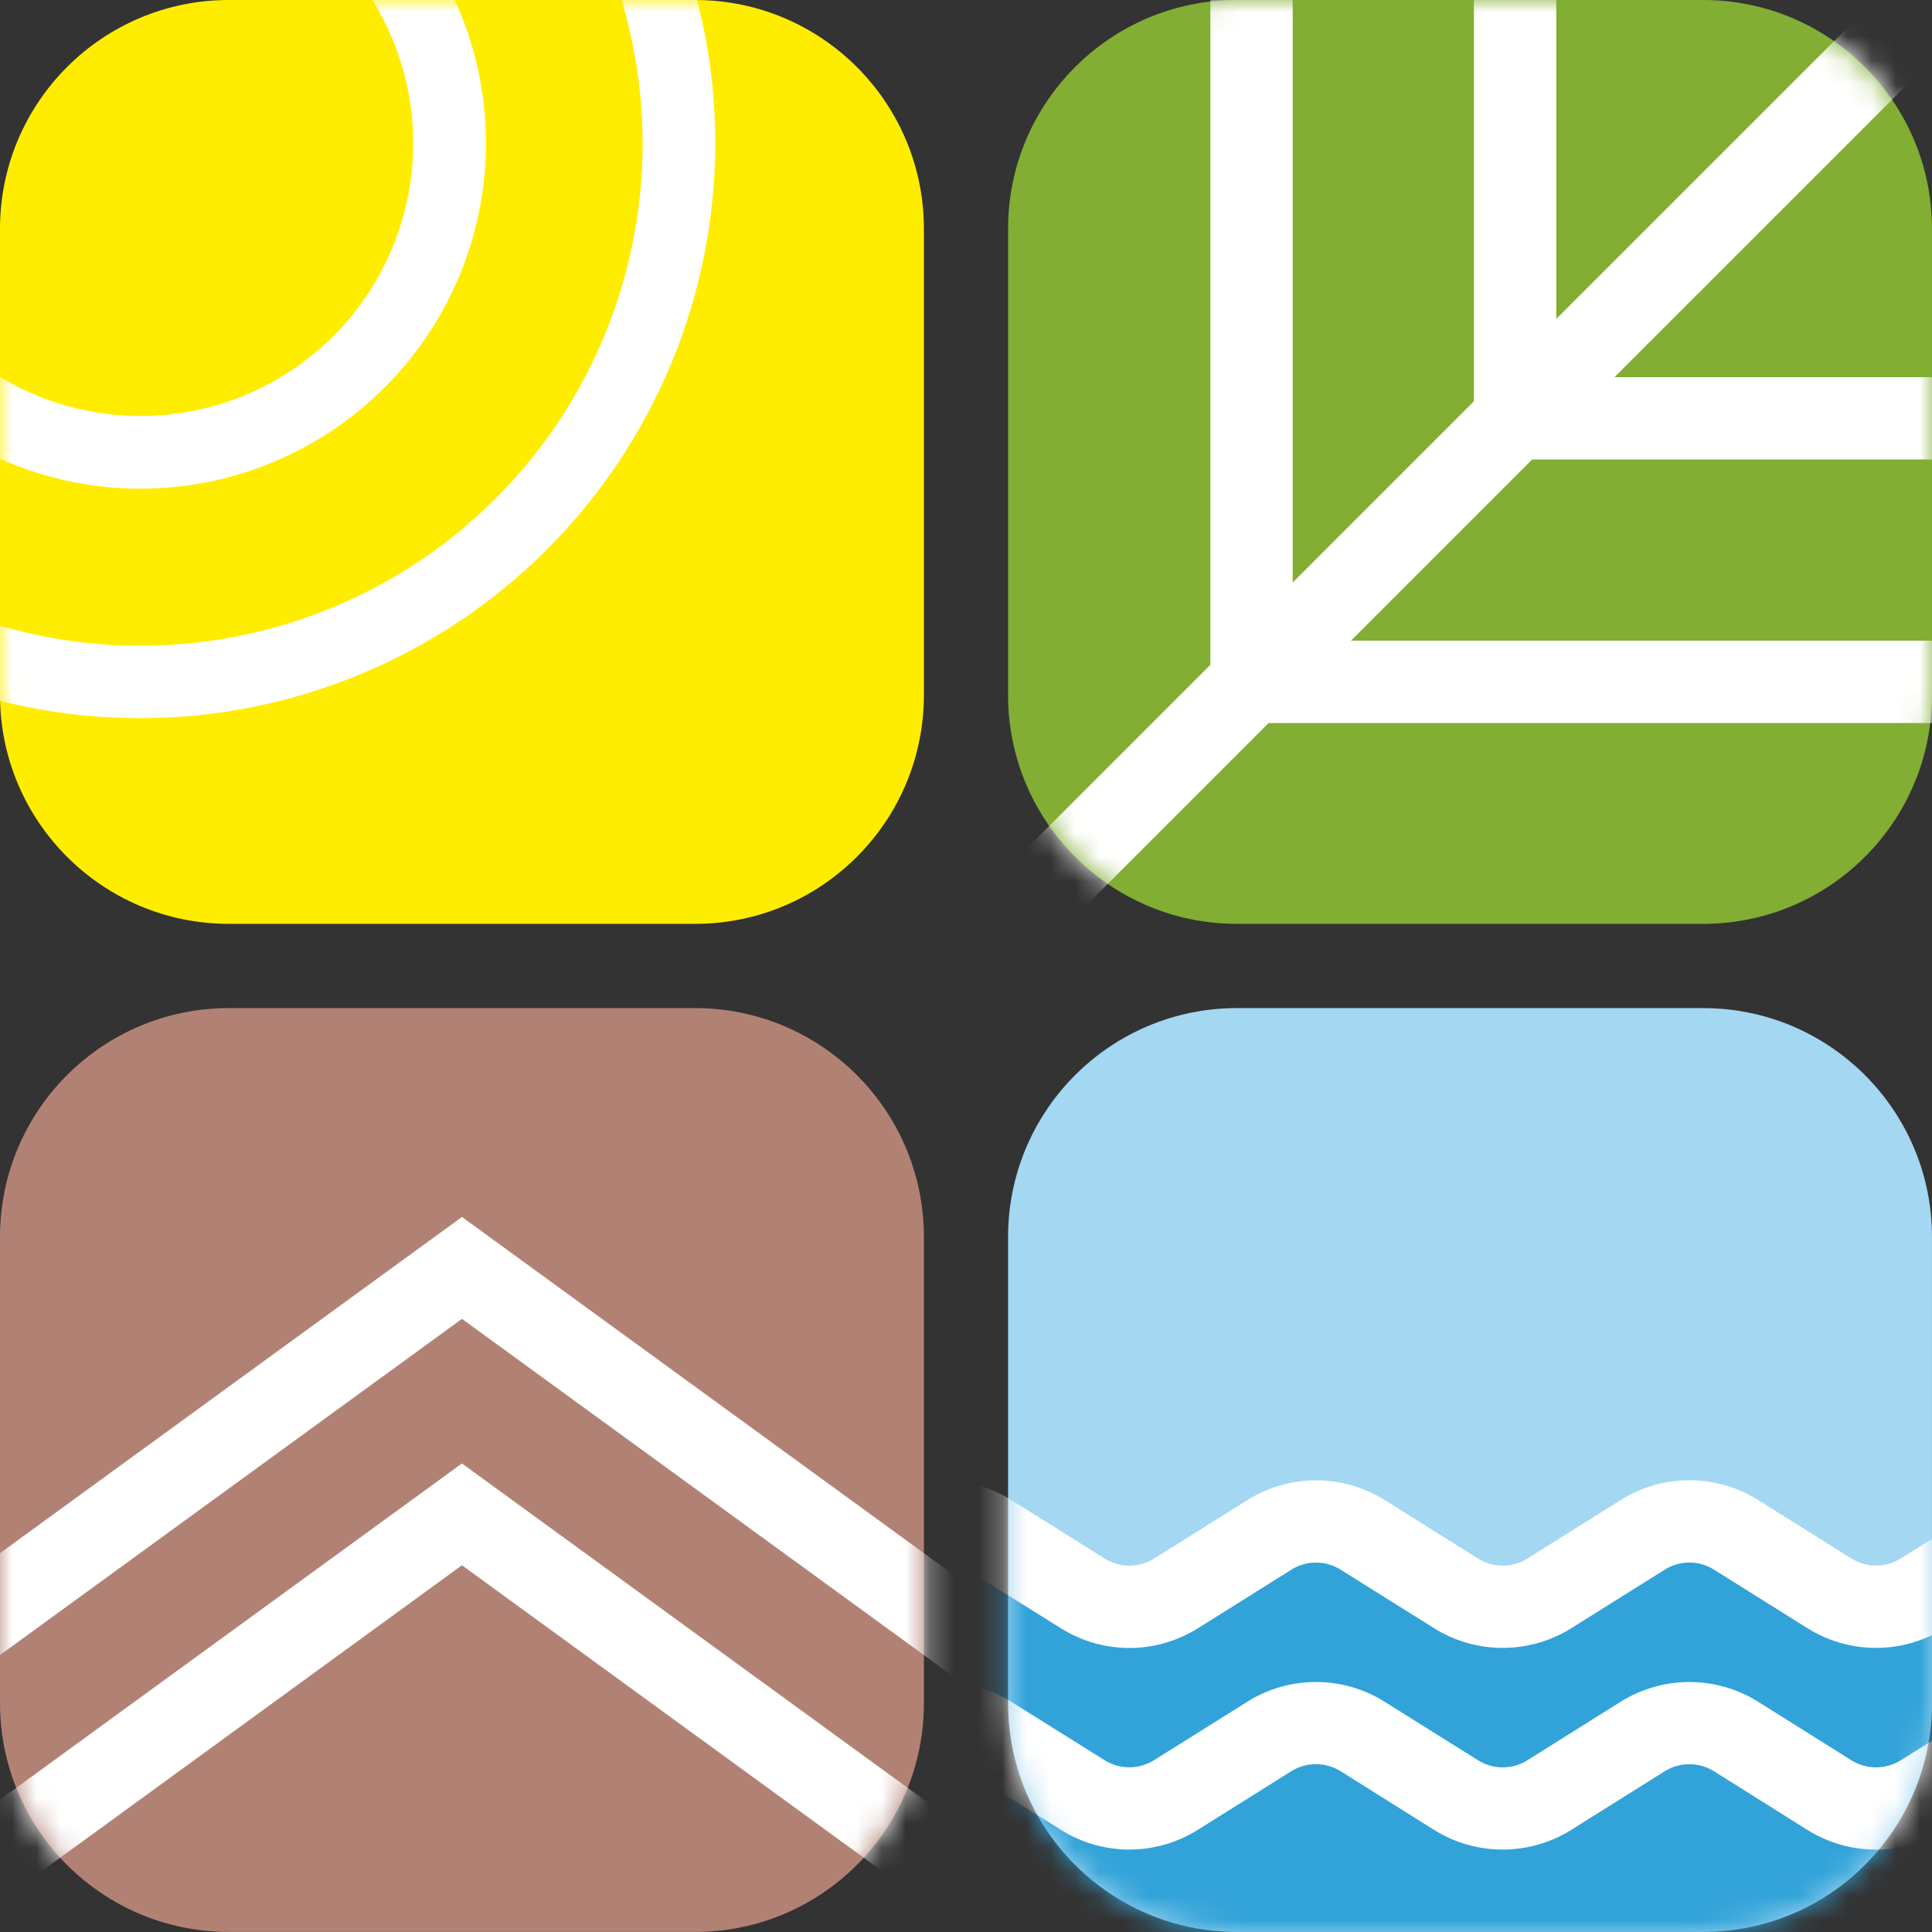 <svg width="80" height="80" viewBox="0 0 80 80" fill="none" xmlns="http://www.w3.org/2000/svg">
<rect x="0" y="0" width="80" height="80" fill="#333333" stroke="none"/>
<g clip-path="url(#clip0_847_695)">
<path d="M70.522 41.743H51.219C45.985 41.743 41.742 45.986 41.742 51.219V70.521C41.742 75.755 45.985 79.998 51.219 79.998H70.522C75.757 79.998 79.999 75.755 79.999 70.521V51.219C79.999 45.986 75.757 41.743 70.522 41.743Z" fill="#A4D7F1"/>
<mask id="mask0_847_695" style="mask-type:luminance" maskUnits="userSpaceOnUse" x="41" y="41" width="39" height="39">
<path d="M70.522 41.74H51.219C45.985 41.74 41.742 45.983 41.742 51.217V70.518C41.742 75.752 45.985 79.995 51.219 79.995H70.522C75.757 79.995 79.999 75.752 79.999 70.518V51.217C79.999 45.983 75.757 41.74 70.522 41.74Z" fill="white"/>
</mask>
<g mask="url(#mask0_847_695)">
<path d="M26.347 58.584L22.575 56.108C21.769 55.581 20.828 55.302 19.865 55.303C18.903 55.305 17.962 55.588 17.159 56.118L2.332 65.907C1.753 66.289 1.076 66.497 0.383 66.505C-0.311 66.514 -0.992 66.323 -1.581 65.955L-5.418 63.546C-5.995 63.187 -6.661 62.996 -7.34 62.996C-8.019 62.996 -8.685 63.187 -9.262 63.546L-13.15 65.986C-13.725 66.347 -14.391 66.538 -15.07 66.538C-15.749 66.538 -16.415 66.347 -16.99 65.986L-20.878 63.546C-21.454 63.187 -22.119 62.996 -22.798 62.996C-23.477 62.996 -24.142 63.187 -24.718 63.546L-28.606 65.986C-29.181 66.347 -29.847 66.538 -30.526 66.538C-31.205 66.538 -31.87 66.347 -32.446 65.986L-36.337 63.546C-36.914 63.187 -37.579 62.996 -38.258 62.996C-38.937 62.996 -39.603 63.187 -40.179 63.546L-44.067 65.986C-44.642 66.347 -45.308 66.538 -45.987 66.538C-46.666 66.538 -47.331 66.347 -47.907 65.986L-51.795 63.546C-52.371 63.187 -53.036 62.996 -53.715 62.996C-54.394 62.996 -55.059 63.187 -55.635 63.546V87.81H87.338V63.548C86.762 63.188 86.097 62.997 85.419 62.997C84.74 62.997 84.075 63.188 83.5 63.548L79.608 65.987C79.033 66.348 78.367 66.54 77.688 66.54C77.008 66.54 76.343 66.348 75.767 65.987L71.879 63.548C71.303 63.188 70.638 62.998 69.959 62.998C69.279 62.998 68.614 63.188 68.038 63.548L64.15 65.987C63.574 66.348 62.908 66.54 62.228 66.54C61.548 66.54 60.882 66.348 60.306 65.987L56.418 63.548C55.842 63.188 55.177 62.998 54.498 62.998C53.819 62.998 53.153 63.188 52.577 63.548L48.689 65.987C48.113 66.348 47.448 66.54 46.768 66.54C46.089 66.54 45.423 66.348 44.848 65.987L40.96 63.548C40.383 63.188 39.717 62.998 39.038 62.998C38.358 62.998 37.693 63.188 37.116 63.548L33.228 65.987C32.653 66.348 31.987 66.539 31.308 66.539C30.629 66.539 29.963 66.348 29.388 65.987L19.964 60.079" fill="#31A3D8"/>
<path d="M89.043 89.516H-57.353V62.606L-56.552 62.105C-55.704 61.577 -54.724 61.297 -53.725 61.297C-52.725 61.297 -51.745 61.577 -50.897 62.105L-47.009 64.541C-46.705 64.73 -46.354 64.83 -45.996 64.83C-45.638 64.83 -45.287 64.73 -44.983 64.541L-41.091 62.103C-40.243 61.575 -39.264 61.294 -38.266 61.294C-37.267 61.294 -36.288 61.575 -35.44 62.103L-31.552 64.538C-31.247 64.727 -30.895 64.827 -30.537 64.827C-30.178 64.827 -29.827 64.727 -29.522 64.538L-25.634 62.103C-24.787 61.573 -23.808 61.292 -22.808 61.292C-21.809 61.292 -20.83 61.573 -19.982 62.103L-16.091 64.538C-15.787 64.731 -15.435 64.834 -15.076 64.834C-14.716 64.834 -14.364 64.731 -14.061 64.538L-10.176 62.104C-9.327 61.576 -8.348 61.296 -7.348 61.296C-6.348 61.296 -5.369 61.576 -4.52 62.104L-0.683 64.509C-0.372 64.703 -0.012 64.805 0.355 64.8C0.721 64.796 1.079 64.687 1.385 64.485L16.212 54.693C17.294 53.979 18.562 53.598 19.859 53.596C21.155 53.595 22.424 53.974 23.508 54.685L27.28 57.158C27.65 57.409 27.907 57.796 27.994 58.235C28.081 58.674 27.993 59.13 27.747 59.504C27.501 59.878 27.119 60.141 26.681 60.236C26.244 60.33 25.787 60.249 25.408 60.009L21.636 57.537C21.11 57.189 20.493 57.004 19.863 57.004C19.232 57.004 18.615 57.189 18.089 57.537L3.266 67.326C2.413 67.888 1.417 68.193 0.395 68.206C-0.626 68.219 -1.629 67.938 -2.496 67.397L-6.333 64.992C-6.637 64.803 -6.988 64.702 -7.346 64.702C-7.704 64.702 -8.055 64.803 -8.359 64.992L-12.251 67.43C-13.099 67.957 -14.078 68.236 -15.077 68.236C-16.075 68.236 -17.054 67.957 -17.902 67.43L-21.794 64.992C-22.099 64.803 -22.45 64.703 -22.809 64.703C-23.168 64.703 -23.519 64.803 -23.824 64.992L-27.709 67.428C-28.559 67.957 -29.539 68.237 -30.54 68.237C-31.541 68.237 -32.521 67.957 -33.371 67.428L-37.253 64.996C-37.557 64.806 -37.909 64.706 -38.267 64.706C-38.626 64.706 -38.978 64.806 -39.282 64.996L-43.174 67.434C-44.022 67.961 -45.001 68.24 -46 68.24C-46.998 68.24 -47.977 67.961 -48.825 67.434L-52.71 64.999C-53.076 64.767 -53.511 64.669 -53.941 64.719V86.108H85.629V64.713C85.198 64.662 84.764 64.76 84.398 64.992L80.51 67.428C79.661 67.956 78.682 68.236 77.682 68.236C76.683 68.236 75.703 67.956 74.855 67.428L70.966 64.992C70.663 64.803 70.312 64.702 69.954 64.702C69.595 64.702 69.244 64.803 68.941 64.992L65.049 67.43C64.201 67.957 63.222 68.236 62.223 68.236C61.224 68.236 60.246 67.957 59.397 67.43L55.509 64.995C55.204 64.804 54.852 64.703 54.493 64.703C54.133 64.703 53.781 64.804 53.476 64.995L49.592 67.43C48.744 67.959 47.765 68.239 46.766 68.239C45.767 68.239 44.788 67.959 43.94 67.43L40.048 64.999C39.744 64.808 39.392 64.707 39.034 64.707C38.675 64.707 38.323 64.808 38.019 64.999L34.132 67.432C33.283 67.959 32.304 68.238 31.304 68.238C30.305 68.238 29.326 67.959 28.477 67.432L19.056 61.524C18.867 61.405 18.702 61.25 18.573 61.068C18.443 60.885 18.35 60.679 18.3 60.461C18.25 60.242 18.244 60.017 18.281 59.796C18.319 59.575 18.399 59.364 18.518 59.174C18.637 58.984 18.792 58.82 18.974 58.69C19.157 58.561 19.363 58.468 19.581 58.418C19.8 58.368 20.026 58.362 20.246 58.399C20.467 58.436 20.678 58.517 20.868 58.636L30.292 64.543C30.596 64.732 30.947 64.832 31.305 64.832C31.663 64.832 32.014 64.732 32.318 64.543L36.209 62.105C37.057 61.577 38.036 61.297 39.035 61.297C40.034 61.297 41.013 61.577 41.861 62.105L45.753 64.541C46.058 64.73 46.409 64.83 46.768 64.83C47.126 64.83 47.478 64.73 47.782 64.541L51.668 62.105C52.517 61.578 53.496 61.298 54.496 61.298C55.495 61.298 56.475 61.578 57.323 62.105L61.209 64.54C61.514 64.729 61.865 64.829 62.224 64.829C62.582 64.829 62.934 64.729 63.239 64.54L67.126 62.102C67.975 61.573 68.955 61.293 69.954 61.293C70.954 61.293 71.933 61.573 72.782 62.102L76.667 64.537C76.973 64.726 77.325 64.826 77.684 64.826C78.043 64.826 78.395 64.726 78.701 64.537L82.589 62.102C83.436 61.572 84.415 61.291 85.415 61.291C86.414 61.291 87.393 61.572 88.24 62.102L89.038 62.602L89.043 89.516Z" fill="white"/>
<path d="M-55.645 71.899C-55.069 71.538 -54.404 71.347 -53.724 71.347C-53.045 71.347 -52.38 71.538 -51.804 71.899L-47.916 74.339C-47.341 74.7 -46.676 74.891 -45.996 74.891C-45.317 74.891 -44.652 74.7 -44.077 74.339L-40.188 71.899C-39.613 71.538 -38.947 71.347 -38.268 71.347C-37.589 71.347 -36.923 71.538 -36.347 71.899L-32.456 74.339C-31.88 74.7 -31.215 74.891 -30.536 74.891C-29.856 74.891 -29.191 74.7 -28.616 74.339L-24.728 71.899C-24.152 71.538 -23.487 71.347 -22.808 71.347C-22.128 71.347 -21.463 71.538 -20.888 71.899L-17 74.339C-16.424 74.7 -15.759 74.891 -15.08 74.891C-14.4 74.891 -13.735 74.7 -13.16 74.339L-9.272 71.899C-8.696 71.538 -8.03 71.347 -7.35 71.347C-6.67 71.347 -6.004 71.538 -5.428 71.899L-1.54 74.339C-0.964 74.7 -0.299 74.891 0.381 74.891C1.06 74.891 1.726 74.7 2.301 74.339L6.189 71.899C6.765 71.538 7.431 71.347 8.11 71.347C8.789 71.347 9.455 71.538 10.03 71.899L13.918 74.339C14.495 74.7 15.161 74.891 15.84 74.891C16.52 74.891 17.186 74.7 17.762 74.339L21.65 71.899C22.226 71.538 22.891 71.347 23.571 71.347C24.25 71.347 24.916 71.538 25.491 71.899L29.38 74.339C29.955 74.7 30.62 74.891 31.299 74.891C31.979 74.891 32.644 74.7 33.219 74.339L37.108 71.899C37.684 71.538 38.349 71.347 39.029 71.347C39.709 71.347 40.375 71.538 40.951 71.899L44.839 74.339C45.415 74.7 46.08 74.891 46.76 74.891C47.439 74.891 48.105 74.7 48.68 74.339L52.568 71.899C53.144 71.538 53.81 71.347 54.489 71.347C55.168 71.347 55.834 71.538 56.41 71.899L60.298 74.339C60.874 74.7 61.54 74.891 62.219 74.891C62.899 74.891 63.565 74.7 64.141 74.339L68.029 71.899C68.605 71.538 69.27 71.347 69.95 71.347C70.629 71.347 71.295 71.538 71.871 71.899L75.758 74.339C76.334 74.7 77 74.891 77.679 74.891C78.359 74.891 79.024 74.7 79.6 74.339L83.492 71.899C84.066 71.538 84.731 71.347 85.41 71.347C86.089 71.347 86.754 71.538 87.329 71.899V87.81H-55.645V71.899Z" fill="#31A3D8"/>
<path d="M89.043 89.516H-57.353V70.959L-56.552 70.458C-55.703 69.931 -54.724 69.652 -53.725 69.652C-52.725 69.652 -51.746 69.931 -50.897 70.458L-47.009 72.896C-46.705 73.086 -46.354 73.186 -45.996 73.186C-45.638 73.186 -45.287 73.086 -44.983 72.896L-41.091 70.458C-40.243 69.932 -39.264 69.653 -38.266 69.653C-37.267 69.653 -36.288 69.932 -35.44 70.458L-31.552 72.896C-31.247 73.085 -30.895 73.185 -30.537 73.185C-30.178 73.185 -29.827 73.085 -29.522 72.896L-25.634 70.461C-24.787 69.931 -23.808 69.65 -22.808 69.65C-21.809 69.65 -20.83 69.931 -19.982 70.461L-16.091 72.896C-15.788 73.09 -15.436 73.193 -15.076 73.193C-14.716 73.193 -14.364 73.09 -14.061 72.896L-10.176 70.453C-9.327 69.927 -8.347 69.647 -7.348 69.647C-6.349 69.647 -5.369 69.927 -4.52 70.453L-0.635 72.891C-0.329 73.08 0.023 73.181 0.382 73.181C0.741 73.181 1.093 73.08 1.398 72.891L5.286 70.456C6.134 69.926 7.113 69.645 8.112 69.645C9.112 69.645 10.091 69.926 10.938 70.456L14.826 72.891C15.131 73.08 15.482 73.18 15.841 73.18C16.2 73.18 16.551 73.08 16.856 72.891L20.744 70.456C21.592 69.927 22.572 69.647 23.571 69.647C24.571 69.647 25.55 69.927 26.399 70.456L30.287 72.894C30.591 73.084 30.942 73.184 31.3 73.184C31.658 73.184 32.009 73.084 32.313 72.894L36.205 70.456C37.053 69.927 38.032 69.647 39.031 69.647C40.029 69.647 41.008 69.927 41.856 70.456L45.748 72.891C46.053 73.08 46.404 73.18 46.763 73.18C47.121 73.18 47.473 73.08 47.778 72.891L51.663 70.456C52.512 69.927 53.491 69.647 54.491 69.647C55.49 69.647 56.47 69.927 57.319 70.456L61.209 72.893C61.513 73.082 61.865 73.183 62.224 73.183C62.583 73.183 62.934 73.082 63.239 72.893L67.126 70.454C67.976 69.928 68.955 69.649 69.954 69.649C70.953 69.649 71.933 69.928 72.782 70.454L76.667 72.893C76.973 73.082 77.325 73.182 77.684 73.182C78.043 73.182 78.395 73.082 78.701 72.893L82.589 70.457C83.436 69.927 84.415 69.646 85.415 69.646C86.414 69.646 87.393 69.927 88.24 70.457L89.038 70.958L89.043 89.516ZM-53.943 86.106H85.626V73.066C85.196 73.013 84.76 73.112 84.395 73.346L80.507 75.781C79.659 76.309 78.679 76.589 77.68 76.589C76.68 76.589 75.701 76.309 74.852 75.781L70.964 73.339C70.66 73.151 70.309 73.052 69.951 73.052C69.593 73.052 69.243 73.151 68.938 73.339L65.046 75.781C64.198 76.308 63.219 76.587 62.221 76.587C61.222 76.587 60.243 76.308 59.395 75.781L55.507 73.339C55.201 73.15 54.849 73.05 54.49 73.05C54.131 73.05 53.779 73.15 53.474 73.339L49.589 75.775C48.742 76.305 47.763 76.586 46.763 76.586C45.764 76.586 44.785 76.305 43.938 75.775L40.046 73.339C39.742 73.149 39.39 73.048 39.031 73.048C38.672 73.048 38.321 73.149 38.016 73.339L34.132 75.785C33.283 76.312 32.304 76.591 31.304 76.591C30.305 76.591 29.326 76.312 28.477 75.785L24.592 73.343C24.287 73.154 23.935 73.054 23.576 73.054C23.217 73.054 22.864 73.154 22.559 73.343L18.671 75.779C17.824 76.308 16.845 76.59 15.845 76.59C14.846 76.59 13.867 76.308 13.019 75.779L9.128 73.343C8.824 73.153 8.473 73.052 8.115 73.052C7.756 73.052 7.405 73.153 7.102 73.343L3.214 75.779C2.365 76.307 1.386 76.587 0.386 76.587C-0.613 76.587 -1.593 76.307 -2.442 75.779L-6.33 73.337C-6.634 73.149 -6.985 73.049 -7.342 73.049C-7.7 73.049 -8.051 73.149 -8.355 73.337L-12.247 75.779C-13.095 76.305 -14.074 76.584 -15.073 76.584C-16.072 76.584 -17.05 76.305 -17.899 75.779L-21.79 73.339C-22.095 73.149 -22.446 73.048 -22.805 73.048C-23.164 73.048 -23.516 73.149 -23.82 73.339L-27.706 75.775C-28.555 76.304 -29.536 76.584 -30.536 76.584C-31.537 76.584 -32.518 76.304 -33.367 75.775L-37.253 73.343C-37.558 73.155 -37.909 73.055 -38.267 73.055C-38.626 73.055 -38.977 73.155 -39.282 73.343L-43.174 75.785C-44.022 76.311 -45.001 76.59 -46 76.59C-46.998 76.59 -47.977 76.311 -48.825 75.785L-52.71 73.343C-53.078 73.118 -53.511 73.021 -53.941 73.067L-53.943 86.106ZM0.387 63.08C0.02 63.079 -0.336 62.96 -0.63 62.741C-0.924 62.522 -1.14 62.214 -1.245 61.863C-1.35 61.511 -1.339 61.136 -1.214 60.791C-1.09 60.447 -0.857 60.151 -0.551 59.949L13.407 50.734C15.323 49.467 17.569 48.79 19.866 48.787C22.163 48.784 24.411 49.455 26.33 50.717L27.285 51.341C27.654 51.593 27.909 51.979 27.996 52.417C28.083 52.855 27.995 53.309 27.751 53.683C27.506 54.056 27.126 54.319 26.69 54.415C26.254 54.511 25.798 54.433 25.419 54.197L24.461 53.569C23.098 52.674 21.503 52.197 19.873 52.199C18.243 52.201 16.649 52.681 15.289 53.579L1.325 62.796C1.047 62.981 0.721 63.08 0.387 63.08Z" fill="white"/>
</g>
<path d="M70.522 0H51.219C45.985 0 41.742 4.243 41.742 9.477V28.778C41.742 34.012 45.985 38.255 51.219 38.255H70.522C75.757 38.255 79.999 34.012 79.999 28.778V9.477C79.999 4.243 75.757 0 70.522 0Z" fill="#81AE33"/>
<mask id="mask1_847_695" style="mask-type:luminance" maskUnits="userSpaceOnUse" x="41" y="0" width="39" height="39">
<path d="M70.522 0H51.219C45.985 0 41.742 4.243 41.742 9.477V28.778C41.742 34.012 45.985 38.255 51.219 38.255H70.522C75.757 38.255 79.999 34.012 79.999 28.778V9.477C79.999 4.243 75.757 0 70.522 0Z" fill="white"/>
</mask>
<g mask="url(#mask1_847_695)">
<path d="M41.395 36.252L77.563 0.085L79.974 2.497L43.806 38.663L41.395 36.252Z" fill="white"/>
<path d="M51.824 26.528H86.653V29.939H51.824V26.528ZM62.736 15.617H97.564V19.027H62.736V15.617Z" fill="white"/>
<path d="M50.118 -6.593H53.528V28.234H50.118V-6.593ZM61.031 -17.505H64.442V17.323H61.031V-17.505ZM5.58 72.066L41.749 35.898L44.16 38.31L7.991 74.477L5.58 72.066Z" fill="white"/>
</g>
<path d="M28.78 0H9.477C4.243 0 0 4.243 0 9.477V28.778C0 34.012 4.243 38.255 9.477 38.255H28.78C34.014 38.255 38.257 34.012 38.257 28.778V9.477C38.257 4.243 34.014 0 28.78 0Z" fill="#FFED00"/>
<mask id="mask2_847_695" style="mask-type:luminance" maskUnits="userSpaceOnUse" x="0" y="0" width="39" height="39">
<path d="M28.78 0H9.477C4.243 0 0 4.243 0 9.477V28.778C0 34.012 4.243 38.255 9.477 38.255H28.78C34.014 38.255 38.257 34.012 38.257 28.778V9.477C38.257 4.243 34.014 0 28.78 0Z" fill="white"/>
</mask>
<g mask="url(#mask2_847_695)">
<path d="M5.814 20.236C2.985 20.234 0.221 19.394 -2.13 17.822C-4.481 16.25 -6.313 14.016 -7.394 11.402C-8.475 8.789 -8.757 5.914 -8.205 3.14C-7.652 0.366 -6.289 -2.181 -4.289 -4.18C-2.289 -6.18 0.26 -7.541 3.034 -8.092C5.808 -8.643 8.683 -8.36 11.296 -7.277C13.909 -6.194 16.142 -4.361 17.713 -2.01C19.284 0.342 20.123 3.106 20.123 5.935C20.118 9.727 18.608 13.363 15.926 16.044C13.243 18.725 9.606 20.233 5.814 20.236ZM5.814 -5.363C3.58 -5.363 1.396 -4.7 -0.461 -3.459C-2.318 -2.217 -3.765 -0.453 -4.62 1.611C-5.474 3.675 -5.697 5.946 -5.261 8.136C-4.825 10.327 -3.749 12.339 -2.169 13.919C-0.589 15.498 1.423 16.573 3.614 17.009C5.805 17.444 8.076 17.22 10.14 16.365C12.204 15.51 13.967 14.062 15.208 12.205C16.449 10.347 17.111 8.164 17.111 5.93C17.107 2.936 15.915 0.066 13.797 -2.051C11.679 -4.167 8.808 -5.356 5.814 -5.357V-5.363Z" fill="white"/>
<path d="M5.81 29.739C1.102 29.738 -3.499 28.342 -7.413 25.726C-11.327 23.11 -14.377 19.392 -16.178 15.043C-17.979 10.693 -18.449 5.908 -17.53 1.291C-16.611 -3.326 -14.344 -7.567 -11.015 -10.895C-7.686 -14.223 -3.445 -16.49 1.172 -17.408C5.789 -18.326 10.575 -17.855 14.924 -16.053C19.273 -14.252 22.991 -11.201 25.606 -7.287C28.221 -3.373 29.618 1.228 29.618 5.936C29.611 12.247 27.1 18.298 22.637 22.761C18.173 27.224 12.122 29.733 5.81 29.739ZM5.81 -14.86C1.696 -14.86 -2.325 -13.64 -5.746 -11.354C-9.167 -9.069 -11.832 -5.821 -13.407 -2.02C-14.981 1.781 -15.393 5.963 -14.591 9.997C-13.788 14.032 -11.807 17.738 -8.898 20.647C-5.989 23.556 -2.283 25.537 1.752 26.339C5.787 27.142 9.969 26.73 13.77 25.156C17.57 23.581 20.819 20.916 23.105 17.495C25.39 14.075 26.61 10.053 26.61 5.94C26.606 0.425 24.413 -4.863 20.513 -8.763C16.613 -12.663 11.325 -14.855 5.81 -14.86ZM55.22 69.646C52.391 69.646 49.626 68.807 47.274 67.235C44.922 65.663 43.089 63.429 42.006 60.816C40.924 58.202 40.641 55.326 41.193 52.552C41.744 49.777 43.107 47.228 45.107 45.228C47.108 43.228 49.656 41.866 52.431 41.314C55.205 40.762 58.081 41.045 60.695 42.127C63.309 43.21 65.543 45.043 67.114 47.395C68.686 49.747 69.525 52.512 69.526 55.341C69.521 59.133 68.012 62.769 65.33 65.451C62.649 68.132 59.013 69.641 55.22 69.646ZM55.22 44.047C52.986 44.047 50.803 44.709 48.945 45.95C47.087 47.191 45.639 48.955 44.784 51.018C43.929 53.082 43.706 55.353 44.141 57.544C44.577 59.735 45.653 61.748 47.233 63.328C48.812 64.907 50.825 65.983 53.016 66.419C55.207 66.854 57.478 66.631 59.542 65.776C61.606 64.921 63.37 63.473 64.611 61.615C65.852 59.758 66.514 57.574 66.514 55.34C66.511 52.346 65.32 49.475 63.203 47.358C61.086 45.241 58.215 44.049 55.22 44.047Z" fill="white"/>
<path d="M55.222 79.145C50.514 79.144 45.912 77.748 41.998 75.133C38.084 72.517 35.033 68.8 33.231 64.45C31.43 60.101 30.959 55.315 31.878 50.698C32.796 46.081 35.063 41.84 38.392 38.511C41.721 35.182 45.962 32.916 50.58 31.997C55.197 31.079 59.983 31.55 64.332 33.352C68.682 35.154 72.399 38.204 75.015 42.119C77.63 46.033 79.026 50.635 79.026 55.342C79.019 61.653 76.509 67.703 72.046 72.166C67.583 76.628 61.533 79.138 55.222 79.145ZM55.222 34.549C51.107 34.548 47.085 35.767 43.663 38.051C40.242 40.336 37.575 43.584 35.999 47.385C34.424 51.186 34.011 55.369 34.814 59.404C35.616 63.439 37.597 67.146 40.506 70.055C43.415 72.965 47.122 74.946 51.158 75.749C55.193 76.551 59.376 76.139 63.177 74.564C66.978 72.989 70.226 70.322 72.511 66.9C74.797 63.479 76.016 59.457 76.014 55.342C76.008 49.83 73.816 44.544 69.918 40.646C66.02 36.748 60.735 34.555 55.222 34.549Z" fill="white"/>
</g>
<path d="M28.78 41.743H9.477C4.243 41.743 0 45.986 0 51.219V70.521C0 75.755 4.243 79.998 9.477 79.998H28.78C34.014 79.998 38.257 75.755 38.257 70.521V51.219C38.257 45.986 34.014 41.743 28.78 41.743Z" fill="#B18274"/>
<mask id="mask3_847_695" style="mask-type:luminance" maskUnits="userSpaceOnUse" x="0" y="41" width="39" height="39">
<path d="M28.78 41.74H9.477C4.243 41.74 0 45.983 0 51.217V70.518C0 75.752 4.243 79.995 9.477 79.995H28.78C34.014 79.995 38.257 75.752 38.257 70.518V51.217C38.257 45.983 34.014 41.74 28.78 41.74Z" fill="white"/>
</mask>
<g mask="url(#mask3_847_695)">
<path d="M19.128 95.64L-4.945 78.12L19.128 60.599L43.202 78.12L19.128 95.64ZM0.849 78.12L19.128 91.421L37.408 78.12L19.128 64.814L0.849 78.12Z" fill="white"/>
<path d="M19.129 105.844L-18.967 78.118L19.129 50.392L57.223 78.118L19.129 105.844ZM-13.172 78.118L19.129 101.625L51.427 78.118L19.129 54.611L-13.172 78.118ZM71.278 57.608L47.204 40.084L71.278 22.565L95.352 40.084L71.278 57.608ZM52.999 40.084L71.278 53.389L89.558 40.084L71.278 26.782L52.999 40.084Z" fill="white"/>
<path d="M71.28 67.823L33.184 40.094L71.28 12.371L109.374 40.087L71.28 67.823ZM38.974 40.087L71.276 63.594L103.574 40.087L71.276 16.58L38.974 40.087Z" fill="white"/>
</g>
</g>
<defs>
<clipPath id="clip0_847_695">
<rect width="80" height="80" fill="white"/>
</clipPath>
</defs>
</svg>
